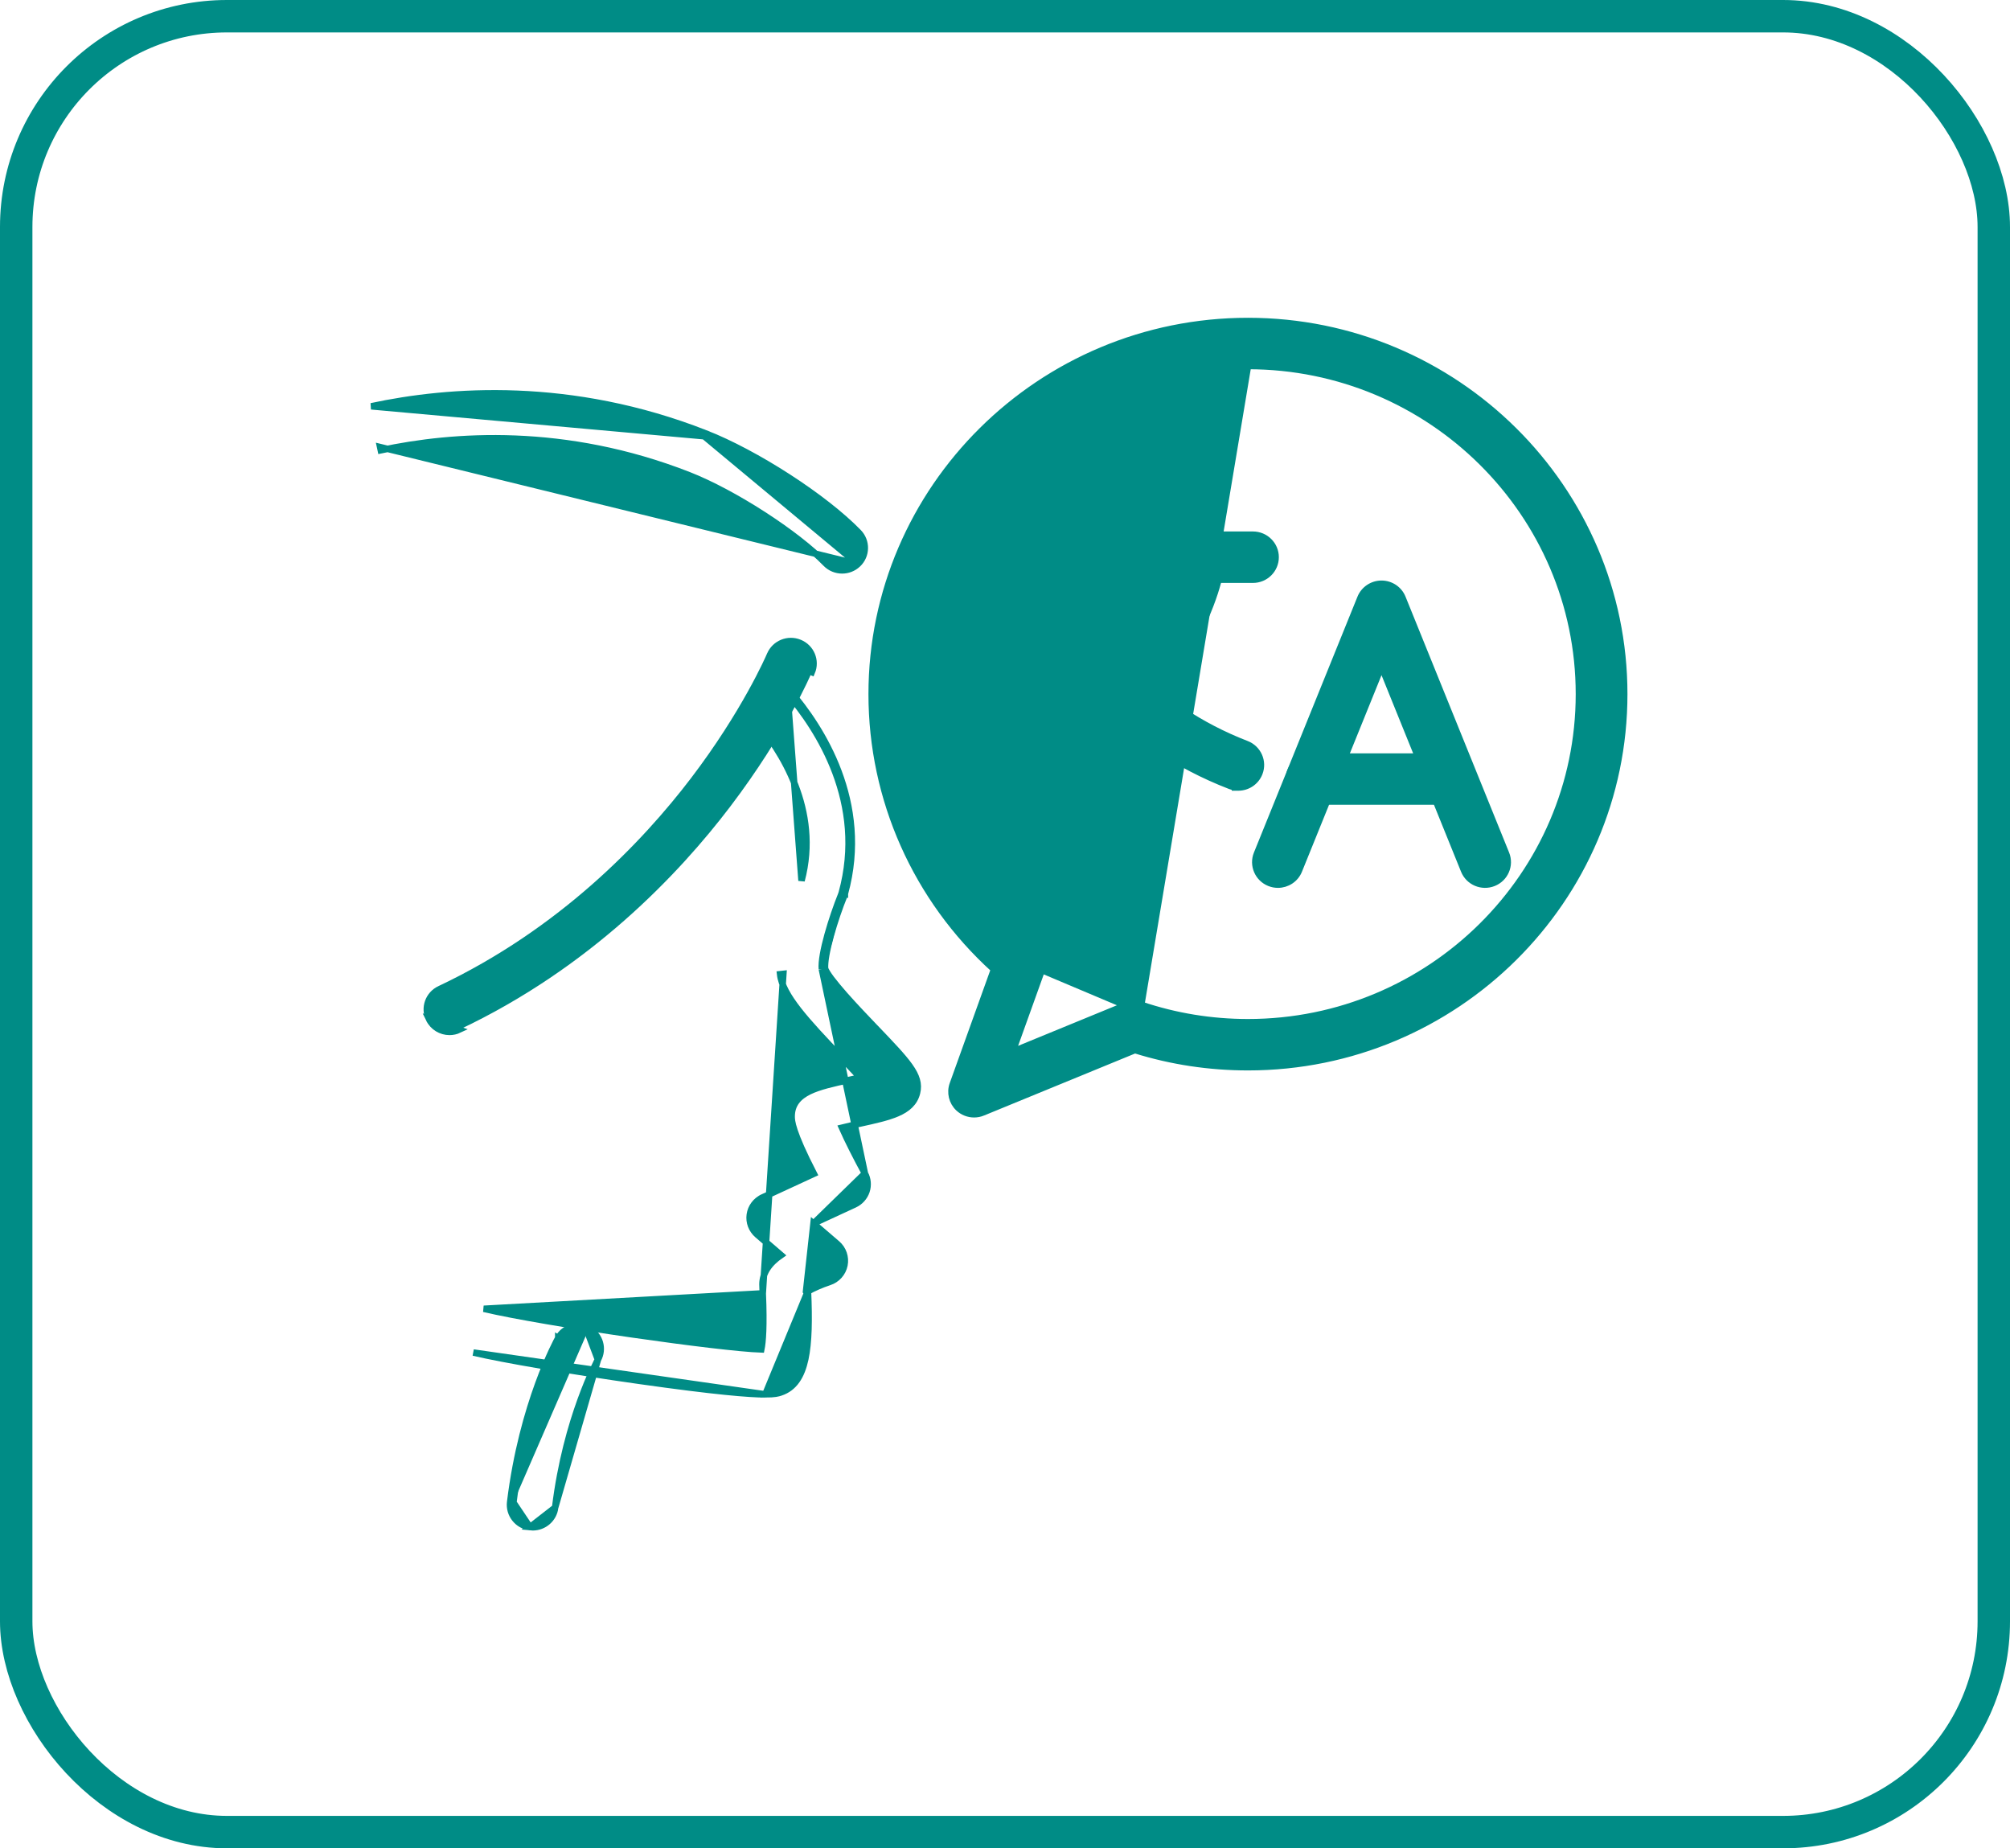 <svg width="62" height="57" viewBox="0 0 62 57" fill="none" xmlns="http://www.w3.org/2000/svg">
<path d="M13.234 31.427L13.234 31.427C13.067 31.08 13.216 30.667 13.564 30.502L13.565 30.502C17.329 28.725 19.895 26.023 21.386 24.069C22.974 21.987 23.712 20.288 23.751 20.197C23.751 20.197 23.752 20.196 23.752 20.196C23.9 19.843 24.309 19.676 24.664 19.823C25.02 19.969 25.19 20.374 25.041 20.729C25.041 20.729 25.041 20.729 25.041 20.729L24.949 20.691C24.918 20.766 24.158 22.559 22.445 24.814C20.864 26.893 18.138 29.768 14.122 31.664L13.234 31.427ZM13.234 31.427C13.354 31.676 13.605 31.822 13.865 31.822C13.965 31.822 14.068 31.801 14.165 31.755L13.234 31.427Z" fill="#008C86" stroke="#008C86" stroke-width="0.2"/>
<path d="M25.093 37.731L26.359 37.146L26.36 37.146C26.533 37.065 26.667 36.917 26.728 36.735C26.788 36.553 26.77 36.355 26.678 36.186L25.093 37.731ZM25.093 37.731L25.819 38.355L25.819 38.355C26.009 38.518 26.096 38.771 26.047 39.016C25.997 39.261 25.818 39.461 25.579 39.538C25.338 39.617 25.074 39.734 24.923 39.823C24.923 39.825 24.923 39.827 24.923 39.829L24.913 39.829C24.9 39.837 24.887 39.845 24.876 39.852L24.862 39.831L25.093 37.731ZM23.528 39.886L23.528 39.886C23.527 39.866 23.526 39.847 23.526 39.829C23.522 39.736 23.519 39.663 23.519 39.608C23.519 39.259 23.725 38.959 24.092 38.706L23.364 38.08L23.364 38.08C23.185 37.925 23.096 37.693 23.129 37.459C23.162 37.225 23.312 37.026 23.526 36.927L23.526 36.926L25.104 36.197C24.429 34.887 24.419 34.565 24.419 34.431C24.419 34.247 24.47 34.092 24.567 33.963C24.662 33.836 24.797 33.739 24.957 33.66C25.27 33.507 25.705 33.411 26.19 33.305L26.204 33.302C26.3 33.281 26.415 33.255 26.532 33.228C26.356 33.038 26.155 32.828 25.983 32.648L25.983 32.648C25.417 32.057 24.957 31.568 24.63 31.15C24.306 30.734 24.1 30.375 24.063 30.044C24.063 30.044 24.063 30.044 24.063 30.044L24.163 30.033L23.528 39.886ZM23.528 39.886C23.57 40.902 23.53 41.387 23.483 41.615C22.839 41.594 21.214 41.397 19.502 41.15C17.716 40.892 15.85 40.581 14.924 40.362L23.528 39.886ZM26.061 27.56C26.838 24.736 25.325 22.425 24.364 21.308C24.115 21.017 23.674 20.982 23.381 21.231C23.087 21.478 23.051 21.917 23.302 22.208C24.093 23.129 25.305 24.977 24.724 27.159L24.289 21.373C25.242 22.483 26.729 24.759 25.965 27.534C25.959 27.556 25.951 27.578 25.943 27.598C25.669 28.278 25.307 29.432 25.351 29.89M26.061 27.56C26.061 27.561 26.061 27.561 26.061 27.561L25.965 27.534L26.061 27.56C26.061 27.56 26.061 27.56 26.061 27.56ZM26.061 27.56C26.054 27.587 26.045 27.613 26.036 27.634L26.036 27.636C25.9 27.972 25.743 28.427 25.624 28.854C25.565 29.068 25.516 29.273 25.485 29.452C25.454 29.627 25.442 29.771 25.45 29.871M25.45 29.871C25.449 29.868 25.448 29.865 25.447 29.863L25.351 29.89M25.45 29.871C25.45 29.874 25.45 29.878 25.451 29.881L25.351 29.89M25.45 29.871C25.471 29.934 25.536 30.041 25.643 30.185C25.753 30.33 25.896 30.501 26.053 30.68C26.368 31.037 26.736 31.421 26.995 31.692L26.995 31.692L27 31.696C27.499 32.217 27.85 32.584 28.06 32.88C28.274 33.181 28.355 33.428 28.285 33.705C28.208 34.013 27.987 34.2 27.68 34.333C27.38 34.463 26.979 34.551 26.513 34.653L26.506 34.654L26.506 34.654C26.352 34.688 26.15 34.732 25.97 34.777C26.141 35.162 26.421 35.716 26.678 36.186L25.351 29.89M24.923 39.828L24.914 39.828L23.606 43C23.904 42.999 24.003 42.968 24.077 42.944L24.077 42.944C24.499 42.805 24.725 42.44 24.839 41.916C24.952 41.394 24.959 40.69 24.923 39.828ZM19.718 42.583C22.083 42.918 23.117 42.999 23.605 43L14.601 41.711C15.517 41.928 17.621 42.286 19.718 42.583Z" fill="#008C86" stroke="#008C86" stroke-width="0.2"/>
<path d="M15.737 46.322C15.691 46.703 15.964 47.048 16.346 47.095M15.737 46.322L15.836 46.335M15.737 46.322C15.737 46.322 15.737 46.322 15.737 46.322L15.836 46.335M15.737 46.322C16.11 43.28 17.172 41.347 17.22 41.26M16.346 47.095L15.836 46.335M16.346 47.095C16.375 47.098 16.403 47.1 16.431 47.1C16.779 47.1 17.081 46.843 17.124 46.49L16.346 47.095ZM15.836 46.335C16.207 43.309 17.263 41.389 17.307 41.309C17.467 41.023 17.832 40.918 18.121 41.077M17.22 41.26L17.307 41.309L17.22 41.261C17.22 41.26 17.22 41.26 17.22 41.26ZM17.22 41.26C17.407 40.926 17.832 40.804 18.169 40.99M18.169 40.99C18.169 40.99 18.169 40.99 18.169 40.99L18.121 41.077M18.169 40.99C18.506 41.174 18.63 41.596 18.443 41.931M18.169 40.99C18.169 40.99 18.169 40.99 18.169 40.99L18.121 41.077M18.121 41.077L18.443 41.931M18.443 41.931L18.443 41.931L18.443 41.931L18.443 41.931L18.355 41.883L18.443 41.931M18.443 41.931L17.124 46.49C17.293 45.108 17.621 43.971 17.908 43.178C18.052 42.781 18.184 42.471 18.282 42.259C18.331 42.153 18.371 42.071 18.399 42.016C18.413 41.989 18.424 41.968 18.431 41.953L18.44 41.937L18.442 41.933L18.443 41.931M18.443 41.931L18.443 41.931L18.443 41.931M18.443 41.931C18.443 41.931 18.443 41.931 18.443 41.931" fill="#008C86" stroke="#008C86" stroke-width="0.2"/>
<path d="M26.461 17.396L26.46 17.396C26.325 17.525 26.151 17.589 25.977 17.589H25.976C25.793 17.589 25.61 17.518 25.473 17.377C24.566 16.444 22.626 15.193 21.245 14.652C17.422 13.156 13.97 13.409 11.746 13.885C11.746 13.885 11.746 13.885 11.746 13.885L11.725 13.787L26.461 17.396ZM26.461 17.396C26.74 17.13 26.747 16.69 26.479 16.415C25.435 15.339 23.32 13.973 21.758 13.362L21.722 13.453M26.461 17.396L21.722 13.453M21.722 13.453L21.758 13.362C17.61 11.739 13.863 12.014 11.451 12.53L21.722 13.453Z" fill="#008C86" stroke="#008C86" stroke-width="0.2"/>
<path d="M38.495 11.287C32.865 11.287 28.286 15.827 28.286 21.406C28.286 24.399 29.614 27.223 31.928 29.153C32.152 29.338 32.235 29.644 32.137 29.916L38.495 11.287ZM38.495 11.287C44.124 11.287 48.704 15.828 48.704 21.406C48.704 26.985 44.125 31.525 38.495 31.525C37.368 31.525 36.261 31.344 35.204 30.988M38.495 11.287L35.204 30.988M35.204 30.988C35.043 30.933 34.868 30.939 34.712 31.003L35.204 30.988ZM29.389 33.436L29.389 33.436C29.297 33.695 29.366 33.983 29.566 34.172C29.699 34.297 29.872 34.362 30.047 34.362H30.048C30.139 34.362 30.229 34.344 30.315 34.31L30.315 34.309L35.008 32.383C36.132 32.734 37.304 32.911 38.495 32.911C44.893 32.911 50.1 27.751 50.1 21.406C50.1 15.06 44.893 9.9 38.495 9.9C32.096 9.9 26.889 15.06 26.888 21.406C26.888 24.648 28.258 27.715 30.661 29.895L29.389 33.436ZM31.234 32.431L32.137 29.916L34.712 31.003L31.234 32.431Z" fill="#008C86" stroke="#008C86" stroke-width="0.2"/>
<path d="M30.806 17.877H38.649C39.033 17.877 39.347 17.567 39.347 17.183C39.347 16.8 39.033 16.49 38.649 16.49H30.806C30.421 16.49 30.107 16.8 30.107 17.183C30.107 17.567 30.421 17.877 30.806 17.877Z" fill="#008C86" stroke="#008C86" stroke-width="0.2"/>
<path d="M34.029 17.183C34.029 17.567 34.343 17.876 34.727 17.876C35.112 17.876 35.426 17.567 35.426 17.183V15.67C35.426 15.286 35.112 14.976 34.727 14.976C34.343 14.976 34.029 15.286 34.029 15.67V17.183Z" fill="#008C86" stroke="#008C86" stroke-width="0.2"/>
<path d="M36.398 17.249L36.299 17.233C36.299 17.235 36.147 18.209 35.408 19.394C34.421 20.976 32.908 22.171 30.904 22.945C30.545 23.083 30.366 23.485 30.506 23.843C30.614 24.117 30.879 24.284 31.157 24.284H31.158C31.242 24.284 31.328 24.27 31.411 24.237C36.952 22.098 37.653 17.636 37.682 17.431M36.398 17.249L36.299 17.234C36.356 16.856 36.709 16.594 37.09 16.649M36.398 17.249C36.446 16.925 36.749 16.701 37.076 16.748M36.398 17.249C36.396 17.259 36.241 18.247 35.493 19.447C34.493 21.05 32.961 22.258 30.94 23.038C30.632 23.157 30.48 23.501 30.599 23.806C30.691 24.04 30.918 24.184 31.157 24.184H31.158C31.231 24.184 31.304 24.172 31.375 24.144L37.076 16.748M37.09 16.649C37.471 16.703 37.736 17.052 37.682 17.431M37.09 16.649C37.09 16.649 37.09 16.649 37.09 16.649L37.076 16.748M37.09 16.649C37.09 16.649 37.09 16.649 37.09 16.649L37.076 16.748M37.682 17.431C37.682 17.431 37.682 17.431 37.682 17.431L37.583 17.417L37.682 17.431C37.682 17.431 37.682 17.431 37.682 17.431Z" fill="#008C86" stroke="#008C86" stroke-width="0.2"/>
<path d="M37.942 24.237L37.943 24.237C37.993 24.256 38.044 24.269 38.095 24.277V24.285H38.195C38.474 24.285 38.738 24.118 38.846 23.843L38.846 23.843C38.987 23.486 38.808 23.084 38.449 22.945C35.502 21.808 34.04 19.706 33.664 19.093C33.463 18.766 33.034 18.663 32.705 18.862C32.375 19.06 32.27 19.487 32.471 19.814L32.471 19.814C32.908 20.527 34.589 22.943 37.942 24.237Z" fill="#008C86" stroke="#008C86" stroke-width="0.2"/>
<path d="M42.614 20.555L45.16 26.846C45.304 27.202 45.711 27.373 46.068 27.231C46.427 27.089 46.601 26.685 46.457 26.329L46.457 26.329L43.262 18.438C43.156 18.174 42.898 18.003 42.614 18.003C42.329 18.003 42.072 18.175 41.965 18.438L41.965 18.438L38.771 26.329L38.771 26.329C38.627 26.685 38.802 27.089 39.159 27.231C39.244 27.265 39.333 27.281 39.419 27.281C39.695 27.281 39.958 27.117 40.067 26.846C40.067 26.846 40.067 26.846 40.067 26.846L42.614 20.555Z" fill="#008C86" stroke="#008C86" stroke-width="0.2"/>
<path d="M40.458 24.718H44.692C45.077 24.718 45.391 24.409 45.391 24.025C45.391 23.641 45.077 23.332 44.692 23.332H40.458C40.073 23.332 39.759 23.641 39.759 24.025C39.759 24.409 40.073 24.718 40.458 24.718Z" fill="#008C86" stroke="#008C86" stroke-width="0.2"/>
<rect x="0.5" y="0.5" width="61" height="56" rx="6.5" stroke="#008C86"/>
</svg>
